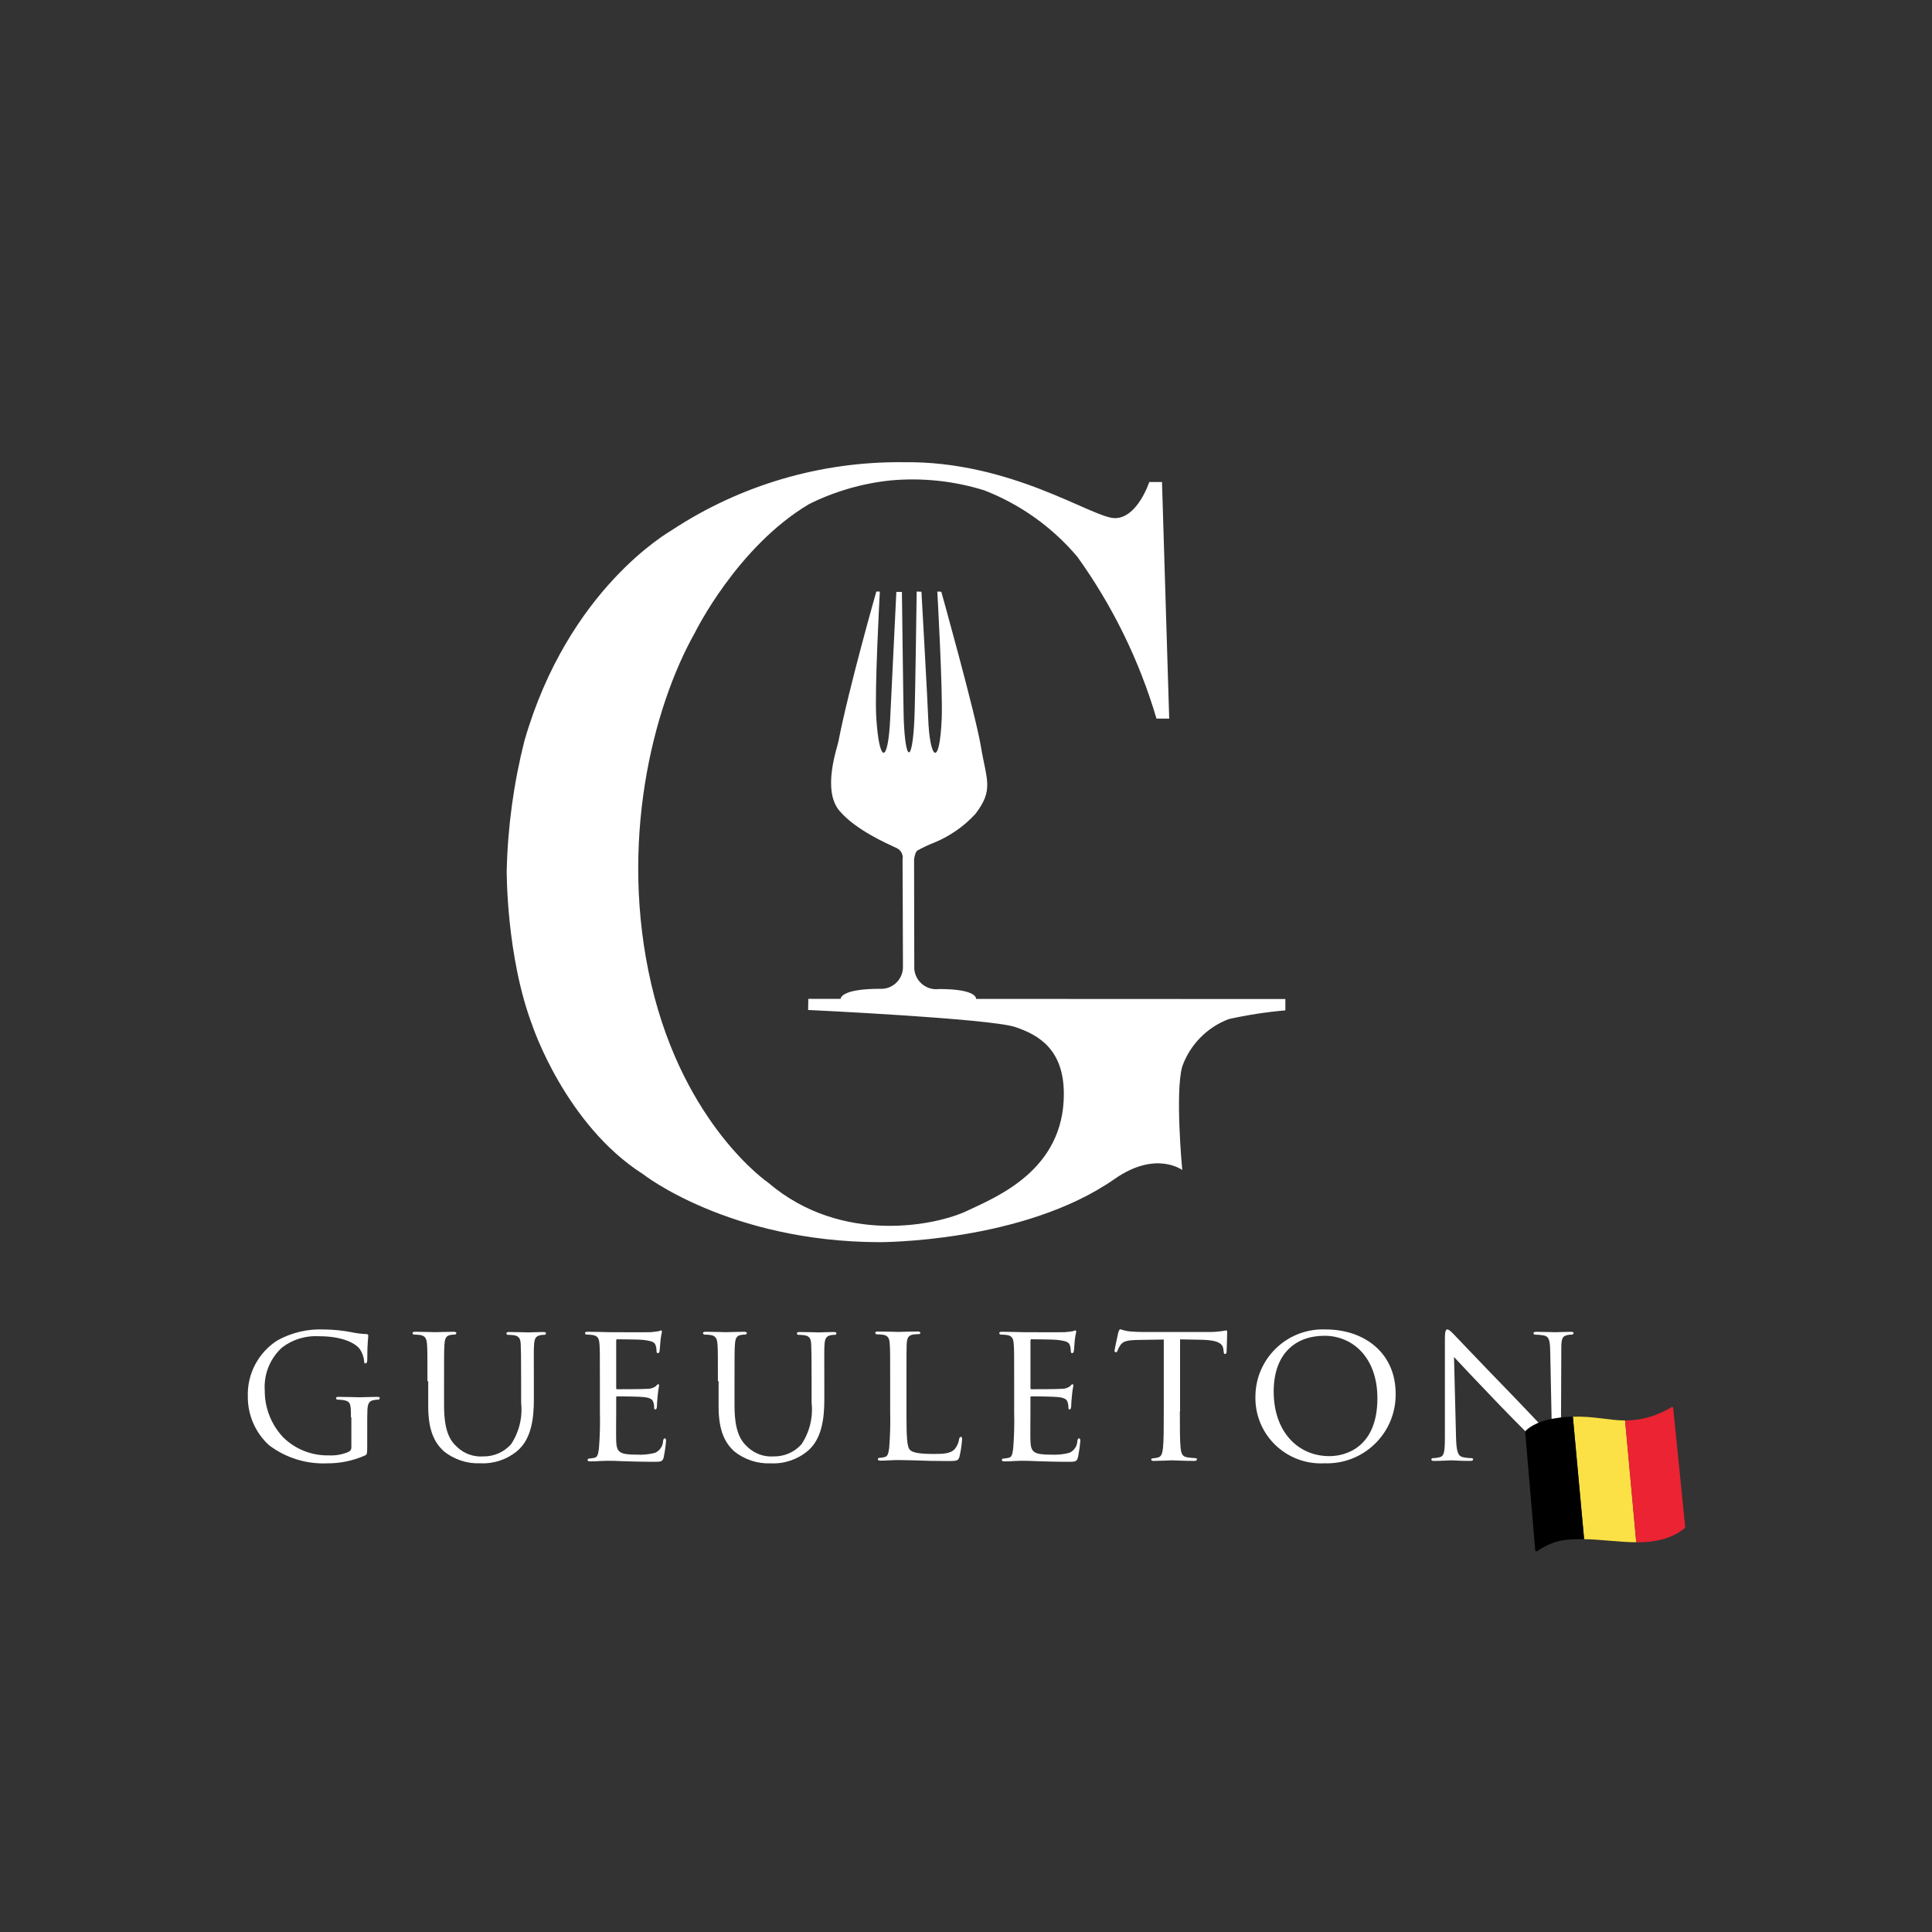 <svg xmlns="http://www.w3.org/2000/svg" xmlns:xlink="http://www.w3.org/1999/xlink" width="500" zoomAndPan="magnify" viewBox="0 0 375 375" height="500" preserveAspectRatio="xMidYMid meet" version="1.0"><rect x="0" y="0" width="375" height="375" fill="#333333" stroke="none"/><defs><clipPath id="2ce053a58e"><path d="M 98 89.676 L 250 89.676 L 250 242 L 98 242 Z M 98 89.676 " clip-rule="nonzero"/></clipPath><clipPath id="354bdddde7"><path d="M 48.098 258 L 74 258 L 74 285 L 48.098 285 Z M 48.098 258 " clip-rule="nonzero"/></clipPath><clipPath id="9f1f3467db"><path d="M 315 273 L 327.098 273 L 327.098 300 L 315 300 Z M 315 273 " clip-rule="nonzero"/></clipPath><clipPath id="4005a8e8ae"><path d="M 296 274 L 308 274 L 308 301.176 L 296 301.176 Z M 296 274 " clip-rule="nonzero"/></clipPath></defs><g clip-path="url(#2ce053a58e)"><path fill="#ffffff" d="M 249.492 193.914 L 189.457 193.887 C 189.465 193.828 189.68 191.969 182.281 191.969 C 182.016 192.004 181.746 192.016 181.477 192 C 179.125 191.867 177.328 189.855 177.461 187.504 L 177.422 166.797 C 177.422 166.797 177.574 165.488 178.039 165.102 C 179.07 164.523 180.141 164.016 181.242 163.59 C 184.305 162.344 187.055 160.438 189.301 158.012 C 192.965 153.258 191.465 151.422 190.383 144.84 C 189.305 138.449 182.707 114.855 182.707 114.855 L 181.934 114.816 C 181.934 114.816 183.016 134.062 182.785 139.488 C 182.359 149.383 180.434 147.227 180.16 139.375 C 180.121 137.41 178.852 114.855 178.852 114.855 L 177.926 114.816 C 177.926 114.816 177.645 135.871 177.492 139.41 C 177.105 148.301 175.719 148.188 175.406 139.371 C 175.332 136.719 175.062 114.891 175.062 114.891 L 173.98 114.891 C 173.98 114.891 172.863 137.871 172.785 139.488 C 172.359 148.57 170.625 148.148 170.082 139.219 C 169.742 133.98 170.746 115.332 170.777 114.82 L 170.094 114.82 C 170.094 114.82 164.73 133.605 162.727 143.969 C 162.496 145.164 159.523 153.402 162.957 157.402 C 166.234 161.215 172.328 163.793 174.102 164.641 C 174.914 165.047 175.355 165.945 175.184 166.832 C 175.184 166.832 175.262 183.379 175.262 187.695 C 175.262 187.789 175.258 187.887 175.254 187.98 C 175.102 190.312 173.086 192.078 170.75 191.93 C 163.832 191.93 163.203 193.477 163.152 193.875 L 156.895 193.875 L 156.855 196.035 C 156.855 196.035 192.066 197.691 197.043 199.344 C 201.633 200.883 206.492 203.695 206.492 212.355 C 206.492 227.098 193.496 232.293 187.711 235.023 C 181.926 237.797 163.453 241.801 149.109 229.559 C 149.109 229.559 132.832 218.473 126.43 191.105 C 120.066 163.738 126.625 137.406 134.914 122.742 C 134.914 122.742 143.051 106.152 157.051 97.836 C 161.992 95.383 167.336 93.832 172.824 93.254 C 178.973 92.688 185.172 93.344 191.066 95.18 C 198.066 97.906 204.27 102.34 209.113 108.074 C 215.965 117.609 221.156 128.227 224.473 139.484 L 226.941 139.484 L 225.543 93.562 L 223.07 93.562 C 223.07 93.562 220.793 100.57 216.398 100.57 C 212.039 100.57 196.344 89.371 175.211 89.715 C 159.281 89.562 143.668 94.16 130.367 102.922 C 129.934 103.23 110.312 114.234 101.789 143.797 C 99.703 152.047 98.547 160.504 98.352 169.008 C 98.352 169.008 98.238 185.598 103.328 199.031 C 103.328 199.031 109.695 218.246 124.809 227.902 C 124.809 227.902 141.43 240.988 170.586 241.105 C 170.586 241.105 198.582 241.258 216.363 228.824 C 224.344 223.246 229.473 227.098 229.473 227.098 C 229.473 227.098 228.047 212.047 229.473 207.008 C 230.984 202.766 234.285 199.402 238.5 197.805 C 242.121 197 245.793 196.434 249.488 196.113 L 249.488 193.914 Z M 249.492 193.914 " fill-opacity="1" fill-rule="nonzero"/></g><path fill="#ffffff" d="M 170.777 114.773 C 170.777 114.773 170.777 114.812 170.777 114.82 L 170.785 114.82 Z M 170.777 114.773 " fill-opacity="1" fill-rule="nonzero"/><g clip-path="url(#354bdddde7)"><path fill="#ffffff" d="M 73.172 271.133 C 72.129 271.133 69.969 271.211 69.816 271.211 C 69.621 271.211 67.348 271.133 65.766 271.133 C 65.379 271.133 65.227 271.172 65.227 271.402 C 65.246 271.543 65.355 271.652 65.496 271.672 C 65.883 271.68 66.27 271.703 66.652 271.75 C 68.039 272.02 68.117 272.406 68.117 275.098 L 68.199 275.098 L 68.199 280.871 C 68.199 281.492 67.941 281.645 67.508 281.875 C 66.332 282.344 65.07 282.555 63.805 282.488 C 60.531 282.559 57.363 281.312 55.012 279.035 C 52.664 276.562 51.363 273.281 51.387 269.875 C 51.176 266.719 52.426 263.641 54.781 261.52 C 56.836 259.969 59.379 259.199 61.953 259.363 C 66.438 259.363 69.051 260.707 69.898 261.941 C 70.32 262.602 70.586 263.355 70.672 264.133 C 70.672 264.441 70.707 264.633 70.902 264.633 C 71.133 264.633 71.285 264.48 71.285 263.941 C 71.285 260.594 71.48 259.707 71.48 259.246 C 71.48 259.09 71.395 258.938 71.047 258.938 C 70.113 258.906 69.184 258.789 68.27 258.59 C 66.527 258.25 64.762 258.07 62.984 258.051 C 59.801 257.895 56.637 258.629 53.848 260.168 C 50.141 262.531 47.957 266.672 48.102 271.062 C 48.07 274.641 49.555 278.066 52.191 280.492 C 55.438 282.961 59.449 284.215 63.527 284.031 C 66.035 284.047 68.52 283.531 70.816 282.52 C 71.238 282.289 71.277 282.25 71.277 280.711 L 71.277 277.023 C 71.277 275.637 71.277 274.637 71.316 273.598 C 71.391 272.398 71.664 271.902 72.59 271.75 C 72.867 271.691 73.152 271.668 73.438 271.672 C 73.578 271.652 73.688 271.543 73.707 271.402 C 73.711 271.172 73.555 271.133 73.172 271.133 Z M 73.172 271.133 " fill-opacity="1" fill-rule="nonzero"/></g><path fill="#ffffff" d="M 105.434 258.543 C 104.434 258.543 102.773 258.621 102.543 258.621 C 102.348 258.621 100.383 258.543 98.84 258.543 C 98.453 258.543 98.297 258.621 98.297 258.816 C 98.309 258.961 98.422 259.074 98.57 259.086 C 98.957 259.09 99.34 259.117 99.727 259.164 C 100.844 259.316 101.035 259.969 101.074 261.012 C 101.113 262.055 101.152 262.977 101.152 268.137 L 101.152 272.293 C 101.457 275.121 100.762 277.965 99.188 280.336 C 97.836 281.852 95.895 282.707 93.863 282.688 C 91.973 282.836 90.109 282.18 88.734 280.879 C 87.23 279.531 86.191 277.566 86.191 272.754 L 86.191 268.09 C 86.191 262.965 86.191 262 86.27 260.965 C 86.344 259.848 86.539 259.27 87.426 259.117 C 87.703 259.059 87.988 259.035 88.273 259.039 C 88.426 259.031 88.555 258.918 88.582 258.77 C 88.582 258.574 88.391 258.496 88.004 258.496 C 87.012 258.496 84.852 258.574 84.543 258.574 C 84.238 258.574 82.191 258.496 80.609 258.496 C 80.223 258.496 80.07 258.574 80.07 258.77 C 80.094 258.906 80.203 259.016 80.34 259.039 C 80.727 259.043 81.113 259.07 81.496 259.117 C 82.613 259.27 82.809 259.922 82.887 260.965 C 82.965 262.008 82.965 262.93 82.965 268.09 L 83.117 268.09 L 83.117 272.977 C 83.117 277.824 84.434 280.098 86.129 281.676 C 88.141 283.301 90.68 284.137 93.266 284.023 C 95.871 284.145 98.422 283.281 100.418 281.609 C 103.156 279.297 103.621 275.258 103.621 271.676 L 103.621 268.137 C 103.621 263.012 103.582 262.051 103.66 261.012 C 103.734 259.895 103.93 259.355 104.855 259.164 C 105.133 259.109 105.418 259.082 105.703 259.086 C 105.848 259.078 105.965 258.961 105.973 258.816 C 105.977 258.621 105.82 258.543 105.434 258.543 Z M 105.434 258.543 " fill-opacity="1" fill-rule="nonzero"/><path fill="#ffffff" d="M 129.051 279.191 C 128.855 279.191 128.781 279.309 128.703 279.691 C 128.672 280.703 128.055 281.605 127.121 282 C 126 282.289 124.844 282.406 123.688 282.348 C 120.293 282.348 119.68 281.926 119.602 279.691 C 119.562 279.035 119.602 275.148 119.602 274.031 L 119.602 271.258 C 119.598 271.238 119.598 271.219 119.602 271.199 C 119.617 271.086 119.719 271.012 119.832 271.027 C 120.414 271.027 124.113 271.066 125.039 271.18 C 126.379 271.336 126.699 271.723 126.812 272.184 C 126.93 272.527 126.984 272.895 126.965 273.262 C 126.965 273.457 127.043 273.57 127.195 273.57 C 127.43 273.57 127.508 273.227 127.508 272.957 C 127.508 272.719 127.582 271.445 127.66 270.797 C 127.719 270.176 127.809 269.559 127.93 268.949 C 127.93 268.758 127.855 268.68 127.738 268.68 C 127.621 268.68 127.469 268.879 127.238 269.109 C 126.738 269.441 126.141 269.605 125.539 269.574 C 124.77 269.648 120.23 269.648 119.797 269.648 C 119.602 269.648 119.602 269.535 119.602 269.305 L 119.602 260.297 C 119.602 260.066 119.641 259.953 119.797 259.953 C 120.18 259.953 124.195 259.988 124.77 260.066 C 126.66 260.297 127.008 260.527 127.238 261.066 C 127.367 261.441 127.43 261.832 127.434 262.223 C 127.434 262.5 127.512 262.656 127.703 262.656 C 127.859 262.656 127.973 262.461 128.012 262.309 C 128.09 261.926 128.164 260.426 128.207 260.117 C 128.27 259.586 128.359 259.059 128.477 258.539 C 128.477 258.383 128.438 258.23 128.324 258.23 C 128.164 258.262 128.008 258.312 127.859 258.383 C 127.551 258.422 126.93 258.535 126.277 258.574 C 125.465 258.613 118.289 258.574 118.059 258.574 C 117.867 258.574 115.668 258.496 114.086 258.496 C 113.699 258.496 113.547 258.574 113.547 258.77 C 113.566 258.906 113.676 259.016 113.816 259.039 C 114.203 259.043 114.59 259.07 114.973 259.117 C 116.09 259.27 116.285 259.848 116.363 260.965 C 116.438 262.008 116.438 262.93 116.438 268.09 L 116.441 274.031 C 116.504 276.422 116.438 278.812 116.25 281.191 C 116.094 282.191 116.012 282.848 115.359 282.961 C 115.016 283.031 114.672 283.082 114.32 283.117 C 114.316 283.117 114.309 283.117 114.305 283.117 C 114.16 283.121 114.047 283.242 114.051 283.387 C 114.051 283.578 114.246 283.656 114.59 283.656 C 115.168 283.656 115.945 283.617 116.598 283.578 C 117.328 283.539 117.984 283.539 118.062 283.539 C 118.562 283.539 119.484 283.539 120.914 283.617 C 122.301 283.656 124.309 283.734 126.891 283.734 C 128.242 283.734 128.586 283.734 128.82 282.887 C 129.035 281.832 129.188 280.766 129.281 279.691 C 129.281 279.461 129.242 279.191 129.051 279.191 Z M 129.051 279.191 " fill-opacity="1" fill-rule="nonzero"/><path fill="#ffffff" d="M 161.812 258.543 C 160.812 258.543 159.152 258.621 158.922 258.621 C 158.727 258.621 156.762 258.543 155.219 258.543 C 154.832 258.543 154.676 258.621 154.676 258.816 C 154.688 258.961 154.801 259.074 154.949 259.086 C 155.336 259.09 155.723 259.117 156.105 259.164 C 157.223 259.316 157.418 259.969 157.453 261.012 C 157.492 262.055 157.531 262.977 157.531 268.137 L 157.531 272.293 C 157.84 275.121 157.145 277.965 155.566 280.336 C 154.215 281.852 152.277 282.707 150.246 282.688 C 148.355 282.836 146.488 282.18 145.117 280.879 C 143.609 279.531 142.57 277.566 142.57 272.754 L 142.57 268.09 C 142.57 262.965 142.57 262 142.648 260.965 C 142.723 259.848 142.918 259.27 143.805 259.117 C 144.082 259.059 144.367 259.035 144.652 259.039 C 144.805 259.031 144.934 258.918 144.961 258.77 C 144.961 258.574 144.77 258.496 144.383 258.496 C 143.391 258.496 141.23 258.574 140.922 258.574 C 140.617 258.574 138.57 258.496 136.988 258.496 C 136.602 258.496 136.449 258.574 136.449 258.77 C 136.469 258.906 136.578 259.016 136.719 259.039 C 137.105 259.043 137.492 259.07 137.875 259.117 C 138.992 259.27 139.188 259.922 139.266 260.965 C 139.344 262.008 139.344 262.93 139.344 268.09 L 139.477 268.098 L 139.477 272.984 C 139.477 277.832 140.789 280.105 142.484 281.684 C 144.5 283.309 147.039 284.145 149.625 284.035 C 152.234 284.156 154.797 283.289 156.797 281.609 C 159.535 279.297 160 275.258 160 271.676 L 160 268.137 C 160 263.012 159.961 262.051 160.035 261.012 C 160.113 259.895 160.309 259.355 161.234 259.164 C 161.512 259.109 161.797 259.082 162.082 259.086 C 162.227 259.078 162.344 258.961 162.352 258.816 C 162.355 258.621 162.199 258.543 161.812 258.543 Z M 161.812 258.543 " fill-opacity="1" fill-rule="nonzero"/><path fill="#ffffff" d="M 186.512 278.891 C 186.32 278.891 186.207 279.09 186.168 279.32 C 186.066 280.012 185.789 280.66 185.359 281.211 C 184.547 282.172 183.043 282.211 181.23 282.211 C 178.531 282.211 177.18 281.98 176.641 281.441 C 176.023 280.863 175.945 278.898 175.945 274.012 L 175.945 268.039 C 175.945 262.914 175.945 261.953 175.984 260.91 C 176.059 259.719 176.25 259.215 177.254 259.023 C 177.641 258.988 178.145 258.949 178.375 258.949 C 178.488 258.949 178.645 258.832 178.645 258.715 C 178.645 258.523 178.449 258.445 178.102 258.445 C 177.062 258.445 174.477 258.523 174.324 258.523 C 174.133 258.523 172.012 258.445 170.43 258.445 C 170.043 258.445 169.887 258.523 169.887 258.715 C 169.91 258.855 170.02 258.965 170.16 258.988 C 170.547 258.992 170.934 259.02 171.316 259.062 C 172.434 259.219 172.629 259.797 172.703 260.91 C 172.781 261.953 172.781 262.879 172.781 268.039 L 172.781 273.887 C 172.844 276.277 172.781 278.668 172.59 281.047 C 172.434 282.047 172.352 282.664 171.703 282.816 C 171.363 282.906 171.012 282.957 170.66 282.973 C 170.656 282.973 170.648 282.973 170.645 282.973 C 170.5 282.977 170.387 283.098 170.391 283.242 C 170.391 283.434 170.586 283.512 170.934 283.512 C 171.512 283.512 172.242 283.473 172.938 283.434 C 173.594 283.395 174.172 283.395 174.328 283.395 C 175.328 283.395 176.484 283.434 178.066 283.473 C 179.684 283.547 181.574 283.586 184.043 283.586 C 185.895 283.586 186.012 283.473 186.242 282.703 C 186.496 281.613 186.664 280.508 186.742 279.391 C 186.746 279.043 186.668 278.891 186.512 278.891 Z M 186.512 278.891 " fill-opacity="1" fill-rule="nonzero"/><path fill="#ffffff" d="M 209.457 279.191 C 209.266 279.191 209.191 279.309 209.113 279.691 C 209.082 280.703 208.465 281.605 207.531 282 C 206.41 282.289 205.254 282.406 204.098 282.348 C 200.703 282.348 200.086 281.926 200.008 279.691 C 199.969 279.035 200.008 275.148 200.008 274.031 L 200.008 271.258 C 200.004 271.238 200.004 271.219 200.008 271.199 C 200.027 271.086 200.129 271.012 200.242 271.027 C 200.82 271.027 204.523 271.066 205.445 271.18 C 206.789 271.336 207.105 271.723 207.223 272.184 C 207.34 272.527 207.391 272.895 207.375 273.262 C 207.375 273.457 207.453 273.57 207.605 273.57 C 207.836 273.57 207.914 273.227 207.914 272.957 C 207.914 272.719 207.992 271.445 208.07 270.797 C 208.125 270.176 208.215 269.559 208.34 268.949 C 208.34 268.758 208.266 268.68 208.148 268.68 C 208.031 268.68 207.875 268.879 207.645 269.109 C 207.145 269.441 206.551 269.605 205.949 269.574 C 205.18 269.648 200.637 269.648 200.203 269.648 C 200.012 269.648 200.012 269.535 200.012 269.305 L 200.012 260.297 C 200.012 260.066 200.051 259.953 200.203 259.953 C 200.59 259.953 204.602 259.988 205.18 260.066 C 207.07 260.297 207.418 260.527 207.648 261.066 C 207.773 261.441 207.84 261.832 207.84 262.223 C 207.84 262.5 207.918 262.656 208.113 262.656 C 208.266 262.656 208.383 262.461 208.422 262.309 C 208.5 261.926 208.574 260.426 208.613 260.117 C 208.676 259.586 208.77 259.059 208.887 258.539 C 208.887 258.383 208.848 258.23 208.73 258.23 C 208.57 258.262 208.418 258.312 208.27 258.383 C 207.957 258.422 207.336 258.535 206.688 258.574 C 205.871 258.613 198.699 258.574 198.465 258.574 C 198.273 258.574 196.074 258.496 194.496 258.496 C 194.105 258.496 193.953 258.574 193.953 258.77 C 193.977 258.906 194.086 259.016 194.223 259.039 C 194.609 259.043 194.996 259.07 195.379 259.117 C 196.5 259.27 196.691 259.848 196.77 260.965 C 196.848 262.008 196.848 262.93 196.848 268.09 L 196.848 274.031 C 196.91 276.422 196.848 278.812 196.656 281.191 C 196.504 282.191 196.418 282.848 195.77 282.961 C 195.426 283.031 195.078 283.082 194.727 283.117 C 194.723 283.117 194.715 283.117 194.711 283.117 C 194.566 283.121 194.453 283.242 194.457 283.387 C 194.457 283.578 194.652 283.656 195 283.656 C 195.578 283.656 196.355 283.617 197.004 283.578 C 197.734 283.539 198.391 283.539 198.469 283.539 C 198.969 283.539 199.895 283.539 201.32 283.617 C 202.707 283.656 204.711 283.734 207.297 283.734 C 208.648 283.734 208.996 283.734 209.227 282.887 C 209.441 281.832 209.598 280.766 209.688 279.691 C 209.688 279.461 209.648 279.191 209.457 279.191 Z M 209.457 279.191 " fill-opacity="1" fill-rule="nonzero"/><path fill="#ffffff" d="M 238.043 258.234 C 237.887 258.234 237.578 258.309 237.078 258.387 C 236.258 258.496 235.434 258.547 234.609 258.539 L 221.652 258.539 C 221.266 258.539 219.918 258.5 218.953 258.387 C 218.43 258.293 217.914 258.164 217.41 258.004 C 217.293 258.004 217.141 258.426 217.062 258.617 C 217.023 258.887 216.328 261.852 216.328 262.199 C 216.32 262.336 216.422 262.453 216.562 262.469 C 216.715 262.469 216.828 262.43 216.906 262.16 C 217.047 261.793 217.23 261.445 217.449 261.121 C 217.941 260.352 218.746 260.121 220.91 260.082 L 225.887 260.004 L 225.887 273.941 C 225.887 277.137 225.887 279.754 225.73 281.098 C 225.613 282.102 225.422 282.754 224.727 282.91 C 224.402 282.996 224.062 283.047 223.723 283.062 C 223.531 283.062 223.453 283.176 223.453 283.293 C 223.453 283.484 223.609 283.562 223.996 283.562 C 224.996 283.562 227.387 283.449 227.543 283.449 C 227.734 283.449 229.895 283.562 231.781 283.562 C 232.172 283.562 232.324 283.445 232.324 283.293 C 232.328 283.27 232.328 283.25 232.324 283.227 C 232.309 283.098 232.184 283.004 232.055 283.023 C 231.523 283.004 230.996 282.953 230.473 282.871 C 229.43 282.715 229.277 282.062 229.16 281.098 C 229.008 279.754 229.008 277.137 229.008 273.941 L 229.051 273.949 L 229.051 259.973 L 233.336 260.051 C 236.613 260.129 237.348 260.898 237.461 261.898 L 237.5 262.246 C 237.539 262.707 237.613 262.82 237.77 262.82 C 237.926 262.82 238.082 262.66 238.082 262.391 C 238.082 262.004 238.195 259.621 238.195 258.617 C 238.195 258.426 238.195 258.234 238.043 258.234 Z M 238.043 258.234 " fill-opacity="1" fill-rule="nonzero"/><path fill="#ffffff" d="M 257.277 258.043 C 257.145 258.039 257.012 258.035 256.879 258.031 C 249.641 257.98 243.73 263.789 243.676 271.016 C 243.664 271.359 243.672 271.707 243.691 272.051 C 244.078 279.051 250.074 284.41 257.086 284.023 C 257.324 284.031 257.562 284.035 257.801 284.031 C 265.168 283.895 271.027 277.824 270.891 270.473 C 270.891 262.777 265.027 258.043 257.277 258.043 Z M 258.051 282.637 L 258.047 282.637 C 251.84 282.637 247.211 277.789 247.223 270.09 C 247.223 262.852 251.348 259.273 257.094 259.273 C 262.492 259.273 267.352 263.43 267.352 271.398 C 267.352 280.98 261.137 282.637 258.051 282.637 Z M 258.051 282.637 " fill-opacity="1" fill-rule="nonzero"/><path fill="#ffffff" d="M 304.82 258.508 C 303.434 258.508 302.277 258.586 301.891 258.586 C 301.504 258.586 299.887 258.508 298.305 258.508 C 297.926 258.508 297.656 258.547 297.656 258.738 C 297.656 258.855 297.695 259.047 297.926 259.047 C 298.496 259.055 299.062 259.105 299.621 259.203 C 300.66 259.395 300.855 260.121 300.895 262.281 L 301.238 278.906 C 300.16 277.789 296.496 273.859 293.102 270.359 C 287.777 264.895 282.766 259.582 282.227 259.043 C 281.879 258.691 281.301 258.043 280.914 258.043 C 280.645 258.043 280.453 258.426 280.453 259.734 L 280.453 278.711 C 280.453 281.715 280.336 282.598 279.488 282.832 C 279.035 282.957 278.566 283.02 278.098 283.023 C 278.094 283.023 278.09 283.023 278.086 283.023 C 277.938 283.027 277.824 283.148 277.828 283.293 C 277.828 283.523 278.02 283.562 278.367 283.562 C 279.91 283.562 281.375 283.449 281.684 283.449 C 281.996 283.449 283.344 283.562 285.312 283.562 C 285.695 283.562 285.93 283.484 285.93 283.293 C 285.93 283.289 285.93 283.285 285.93 283.281 C 285.926 283.137 285.805 283.02 285.656 283.023 C 285.074 283.02 284.496 282.957 283.926 282.832 C 283 282.598 282.695 281.793 282.617 279.059 L 282.223 263.398 C 283.266 264.551 287.16 268.633 291.133 272.789 C 294.758 276.562 299.73 281.449 300.078 281.758 C 302.008 283.527 302.355 283.797 302.699 283.797 C 302.934 283.797 302.973 283.605 302.973 281.414 L 303.047 262.012 C 303.047 260.012 303.125 259.359 304.246 259.129 C 304.512 259.074 304.781 259.047 305.055 259.051 C 305.238 259.055 305.402 258.926 305.438 258.742 C 305.438 258.547 305.168 258.508 304.82 258.508 Z M 304.82 258.508 " fill-opacity="1" fill-rule="nonzero"/><path fill="#fbe145" d="M 317.602 299.355 C 314.203 299.332 310.938 298.812 307.477 298.75 L 305.293 274.977 C 309.426 274.848 312.301 275.711 315.418 275.711 L 315.438 275.711 Z M 317.602 299.355 " fill-opacity="1" fill-rule="nonzero"/><g clip-path="url(#9f1f3467db)"><path fill="#eb2332" d="M 327.098 296.383 C 327.105 296.449 327.086 296.508 327.035 296.555 C 326.59 296.98 324.059 299.16 318.867 299.336 C 318.434 299.355 318 299.355 317.59 299.355 L 315.426 275.715 C 320.023 275.715 323.461 273.75 324.441 273.121 C 324.578 273.031 324.746 273.129 324.766 273.285 Z M 327.098 296.383 " fill-opacity="1" fill-rule="nonzero"/></g><g clip-path="url(#4005a8e8ae)"><path fill="#000000" d="M 305.293 274.977 L 307.477 298.75 C 306.223 298.727 304.969 298.77 303.668 298.922 C 301.23 299.215 299.082 300.57 298.32 301.105 C 298.184 301.199 298.004 301.105 297.992 300.938 L 296.039 277.938 C 296.035 277.879 296.051 277.824 296.09 277.777 C 296.395 277.434 297.922 275.91 301.789 275.301 C 303.062 275.086 304.211 275 305.293 274.977 Z M 305.293 274.977 " fill-opacity="1" fill-rule="nonzero"/></g></svg>